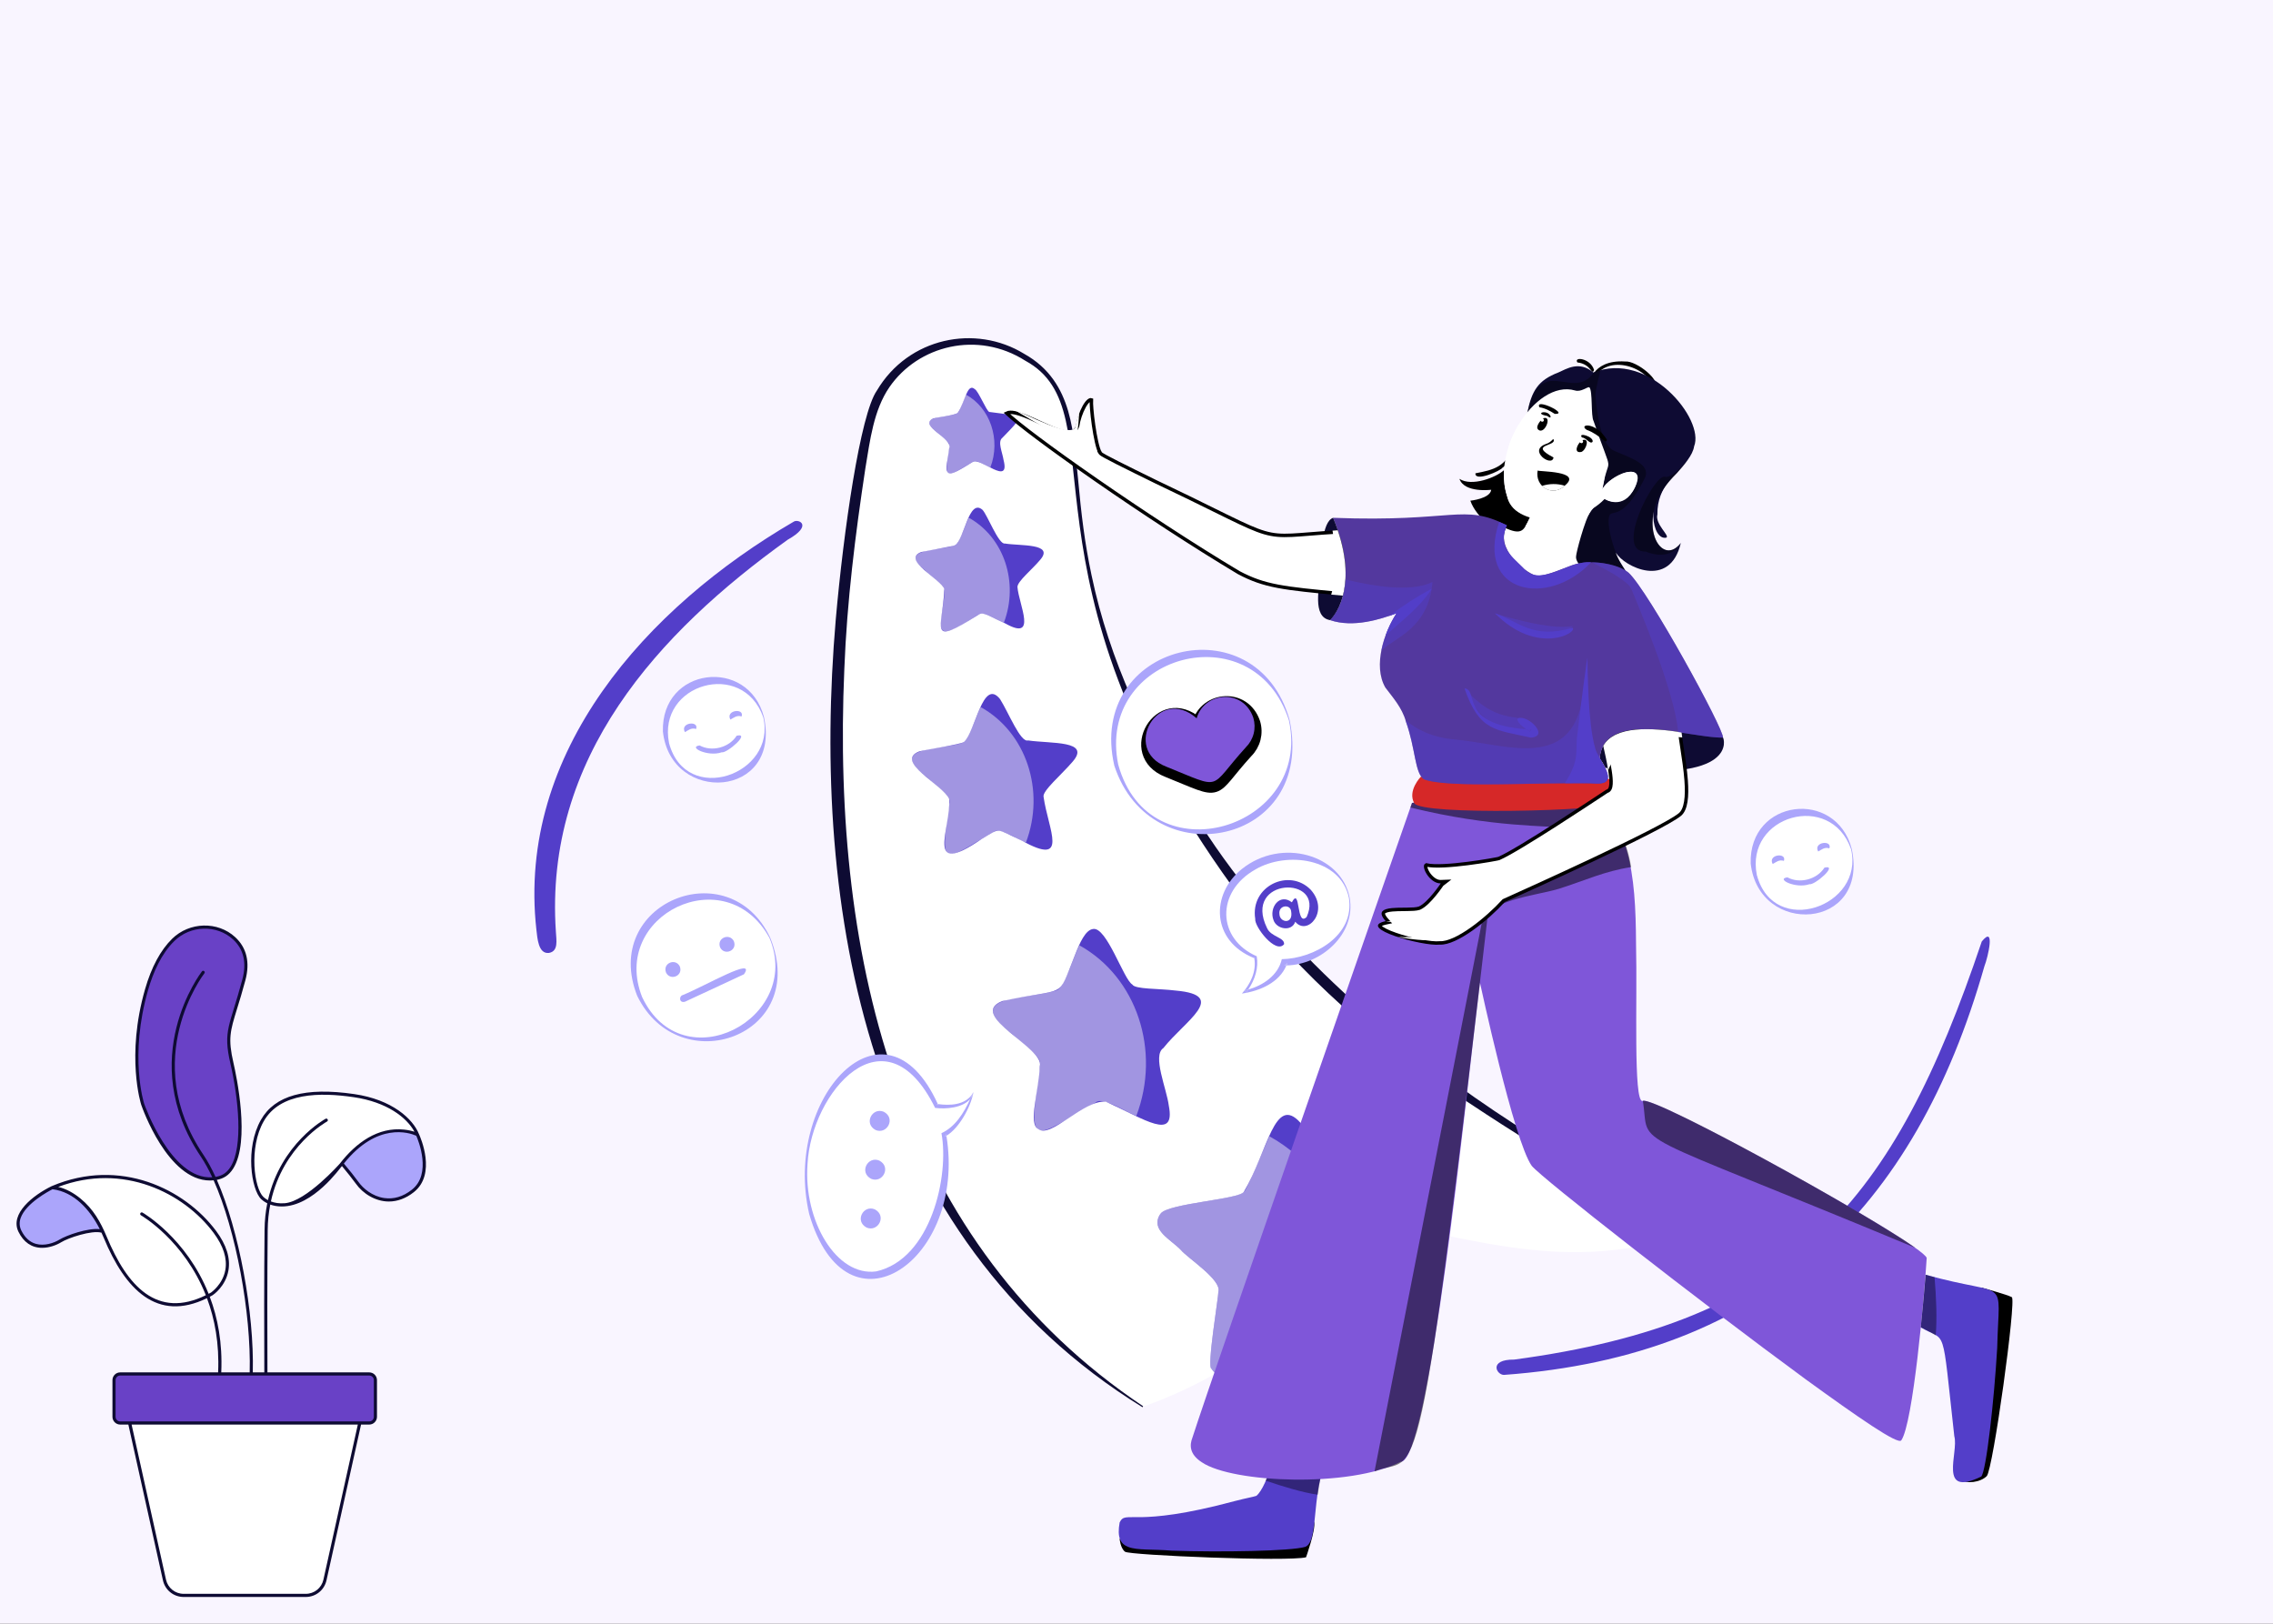 <svg width="280" height="200" viewBox="0 0 280 200" fill="none" xmlns="http://www.w3.org/2000/svg">
<rect x="0" y="0" width="280" height="200" fill="#333333" stroke="none"/>
<g clip-path="url(#clip0_300_56917)">
<g clip-path="url(#clip1_300_56917)">
<rect width="280" height="200" fill="#F9F5FF"/>
</g>
<path d="M116.946 97.631L119.192 96.243C119.261 96.2 119.283 96.109 119.24 96.039C119.2 95.97 119.106 95.947 119.036 95.99L116.791 97.378C116.721 97.421 116.699 97.512 116.742 97.582C116.783 97.65 116.875 97.675 116.946 97.631ZM114.58 96.081C114.655 96.182 114.819 96.148 114.844 96.021L115.362 93.429C115.378 93.349 115.325 93.27 115.245 93.255C115.165 93.238 115.087 93.29 115.071 93.371L114.553 95.963C114.545 96.006 114.556 96.048 114.58 96.081ZM110.489 94.284C110.422 94.332 110.407 94.425 110.455 94.492C110.505 94.561 111.971 96.605 111.996 96.64C112.044 96.705 112.136 96.719 112.201 96.672C112.268 96.624 112.283 96.531 112.235 96.465L110.696 94.318C110.647 94.258 110.555 94.236 110.489 94.284Z" fill="#031951"/>
<path d="M138.286 84.214C129.864 64.143 135.246 50.487 127.42 44.801C120.691 39.696 111.583 42.09 108.162 49.019C106.305 53.009 105.798 59.682 105.199 62.851C99.821 100.714 102.334 148.332 140.78 173.27C152.276 169.193 162.925 161.292 168.004 150.005C185.16 153.61 195.188 156.866 210.51 151.037C200.211 147.9 188.557 140.432 179.424 134.17C164.94 124.253 148.522 109.186 138.286 84.214Z" fill="white"/>
<path d="M146.926 99.975C141.205 90.888 136.663 81.324 134.465 70.868C133.602 66.757 133.215 63.493 132.783 58.834C132.203 53.824 132.355 47.04 126.176 43.588C120.153 39.886 111.89 41.575 108.024 48.099C105.971 50.999 103.908 65.457 102.956 76.271C99.89 111.956 106.71 152.367 140.738 173.331L140.816 173.208C111 153.279 102.423 118.745 104.01 82.379C104.332 74.073 105.358 65.865 106.603 57.67C107.174 54.255 107.61 50.532 109.56 47.69C113.099 42.549 120.426 40.688 126.3 44.429C137.944 50.755 124.011 70.791 151.853 109.265C158.761 118.293 167.174 126.601 179.521 134.904C189.224 141.327 199.273 147.793 210.486 151.107L210.527 150.966C205.719 149.854 166.011 131.384 146.926 99.975Z" fill="#0E0B33"/>
<path d="M137.507 94.238C141.672 108.105 161.866 103.166 158.816 88.696C154.652 74.829 134.458 79.768 137.507 94.238Z" fill="white"/>
<path d="M137.268 94.31C141.79 108.113 162.096 104.077 158.86 88.684C154.76 74.123 133.804 79.288 137.268 94.31ZM137.75 94.181V94.188L137.745 94.168L137.749 94.181C134.992 80.629 154.403 75.282 158.769 88.708C161.71 102.054 141.638 108.211 137.75 94.18V94.181Z" fill="#ABA5FB"/>
<path d="M137.754 94.187V94.18L137.75 94.166L137.754 94.187Z" fill="#ABA5FB"/>
<path d="M154.545 89.017C153.303 85.373 148.505 85.801 147.567 89.082C142.847 84.935 138.276 92.91 143.831 95.046C150.954 97.915 148.919 97.831 153.621 92.661C154.092 92.196 154.428 91.61 154.591 90.968C154.753 90.326 154.738 89.651 154.545 89.017Z" fill="black" stroke="black" stroke-width="1.409" stroke-miterlimit="10"/>
<path d="M154.39 88.408C153.147 84.764 148.349 85.192 147.41 88.473C142.691 84.326 138.12 92.301 143.675 94.436C150.798 97.305 148.763 97.221 153.465 92.052C153.936 91.586 154.271 91.001 154.434 90.359C154.597 89.717 154.582 89.042 154.39 88.408Z" fill="#7F56D9"/>
<path d="M83.007 119.804V119.797C83.004 119.792 83.002 119.788 83 119.784L83.007 119.804Z" fill="#ABA5FB"/>
<path d="M153.367 107.349C149.567 110.259 149.555 115.727 154.655 117.899C154.854 119.053 154.655 120.523 153.367 122.153C153.367 122.153 157.27 121.513 158.189 118.522C162.796 118.411 166.949 114.797 166.206 110.591C165.306 105.669 158.169 103.686 153.367 107.349Z" fill="white"/>
<path d="M158.201 118.911H158.458C158.496 118.821 158.531 118.73 158.563 118.636L158.201 118.911ZM154.491 117.927C154.497 117.958 154.502 117.992 154.508 118.019C154.535 118.031 154.562 118.043 154.591 118.053L154.491 117.927ZM153.494 122.25C153.585 122.132 153.672 122.012 153.757 121.889C153.618 121.929 153.48 121.964 153.344 121.995L153.494 122.25Z" fill="#ABA5FB"/>
<path d="M152.984 107.035C149.111 110.136 149.19 115.906 154.51 118.019C154.504 117.988 154.499 117.954 154.493 117.927L154.593 118.055C154.565 118.045 154.538 118.034 154.51 118.022C154.802 119.676 154.012 121.233 152.984 122.378C155.198 122.067 157.593 121.025 158.463 118.915H158.205L158.569 118.639C158.537 118.733 158.505 118.825 158.465 118.915C162.736 118.851 167.064 115.025 166.258 110.585C165.238 105.264 157.864 103.128 152.984 107.035ZM157.9 118.144C157.449 120.152 155.564 121.377 153.759 121.889C153.675 122.011 153.588 122.132 153.496 122.249L153.346 121.994C153.483 121.963 153.62 121.928 153.759 121.889C154.601 120.657 155.058 119.182 154.811 117.785C149.916 115.641 149.759 109.843 154.647 107.093C158.47 104.838 165.146 105.663 166.166 110.597C166.902 115.21 161.891 118.074 157.9 118.144Z" fill="#ABA5FB"/>
<path d="M154.626 113.178C154.497 114.116 157.15 117.574 158.18 116.3C158.258 115.447 156.564 115.412 156.081 114.314C153.011 108.05 163.314 107.762 160.957 112.951C159.645 114.234 160.228 109.096 159.138 111.139C157.628 109.962 156.283 111.82 156.884 113.349C157.264 114.465 159.138 114.794 159.554 113.531C161.035 115.336 163.826 112.246 161.468 109.6C158.828 106.87 153.981 109.131 154.626 113.178ZM157.608 112.607C157.445 111.494 158.915 111.323 159.043 112.205C159.368 113.912 157.649 113.665 157.608 112.607ZM123.47 53.932C126.379 50.937 126.106 51.32 121.86 50.74C121.495 50.587 120.52 48.145 120.078 47.933C119.14 47.095 118.902 49.523 117.97 50.863C117.53 51.179 115.361 51.408 114.943 51.547C113.07 52.474 117.486 53.995 116.917 55.242C116.812 56.462 116.327 57.873 116.801 58.222C117.145 58.591 118.368 57.794 119.819 56.906C120.739 56.262 124.474 59.968 123.625 56.663C123.48 55.709 122.858 54.405 123.47 53.932Z" fill="#533EC9"/>
<path opacity="0.45" d="M119.006 48.616C118.877 48.813 118.178 50.764 117.932 50.901C116.637 51.555 112.532 51.056 115.538 53.345C116.504 54.244 117.058 54.505 116.925 55.015C116.31 59.259 116.419 58.92 119.871 56.87C120.22 56.555 121.536 57.42 121.997 57.579C123.313 54.146 121.969 50.24 119.006 48.616Z" fill="white"/>
<path d="M123.789 66.947C123.016 67.109 121.625 63.393 121.019 62.788C119.339 61.35 118.785 66.422 117.676 67.142C117.257 67.31 117.495 67.207 117.243 67.271C116.465 67.419 113.474 68.001 113.472 67.997C110.982 68.964 116.002 71.385 116.326 72.554C116.118 77.476 114.189 79.725 120.564 75.695C121.208 75.297 121.987 75.997 123.836 76.791C127.844 79.046 125.511 74.482 125.334 72.302C125.327 71.604 127.169 70.124 128.152 68.936C129.884 66.904 125.702 67.259 123.789 66.947Z" fill="#533EC9"/>
<path opacity="0.45" d="M119.343 63.77C119.094 64.134 118.171 66.965 117.681 67.143C116.015 67.843 110.382 67.481 113.9 70.204C115.223 71.526 116.19 71.876 116.359 72.718C116.256 76.313 113.991 80.065 120.109 75.968C121.193 75.138 121.633 75.846 123.66 76.71C125.538 71.738 123.68 66.18 119.343 63.77Z" fill="white"/>
<path d="M126.64 91.201C125.707 91.489 124.249 87.781 123.192 86.11C121.049 83.415 120.142 90.177 118.755 91.391C118.344 91.686 113.912 92.366 113.246 92.547C110.09 93.78 116.17 96.676 116.921 98.396C117.199 101.959 113.73 108.293 120.984 103.305C123.333 101.926 122.523 102.005 125.85 103.532C131.797 106.838 129.118 102.179 128.555 98.162C128.342 97.457 130.763 95.42 132.122 93.83C134.435 91.183 129.493 91.617 126.64 91.201Z" fill="#533EC9"/>
<path opacity="0.45" d="M120.809 87.093C120.468 87.59 119.302 91.259 118.619 91.47C116.211 92.399 109.018 91.83 114.13 95.701C116.047 97.509 117.199 98.007 116.931 99.029C115.726 107.182 116.164 106.111 122.425 102.458C123.069 101.869 125.611 103.533 126.377 103.785C128.803 97.379 126.406 90.201 120.809 87.093Z" fill="white"/>
<path d="M144.85 122.012C142.703 121.743 139.799 121.866 139.485 121.261C138.427 120.675 136.329 114.128 134.654 114.426C133.714 114.537 133.017 116.096 132.359 117.79C130.169 123.235 131.592 121.533 123.451 123.307C119.061 125.065 128.742 129.081 128.088 131.332C128 134.185 126.613 138.463 127.891 139.061C129.433 140.297 133.465 135.443 136.22 135.697C141.071 137.893 144.831 140.562 143.979 136.186C143.722 134.12 141.918 130.014 143.307 129.097C145.948 125.744 151.386 122.599 144.85 122.012Z" fill="#533EC9"/>
<path opacity="0.45" d="M132.973 116.441C132.515 117.103 131.083 121.762 130.139 121.984C126.979 123.118 118.089 122.409 124.697 127.39C127.067 129.621 128.413 130.175 128.091 131.461C126.62 141.595 126.996 140.479 135.007 135.779C135.77 135.026 139.022 137.132 139.98 137.449C143.033 129.383 140.024 120.365 132.973 116.441Z" fill="white"/>
<path d="M164.701 146.199C164.278 145.973 160.596 138.873 160.224 138.327C156.998 134.668 156.185 141.837 153.231 146.785C152.735 147.737 143.878 148.202 142.968 149.491C142.937 149.531 142.908 149.572 142.88 149.614C141.708 151.525 144.241 152.673 145.461 153.959C146.292 154.971 150.524 157.65 150.086 159.109C150.133 159.536 148.617 168.538 149.249 168.596C149.376 168.816 149.547 169.008 149.751 169.16C157.678 164.705 164.453 157.98 168.006 150.006C168.121 149.993 171.176 150.662 174.383 151.367L175.226 150.465C178.197 145.634 167.058 147.919 164.701 146.199Z" fill="#533EC9"/>
<path opacity="0.45" d="M156.367 139.955C156.213 140.188 153.483 146.871 153.231 146.781C152.618 147.748 143.946 148.19 142.968 149.488C142.936 149.528 142.908 149.568 142.88 149.61C141.711 151.52 144.23 152.66 145.461 153.955C146.287 154.961 150.527 157.651 150.086 159.106C150.133 159.549 148.616 168.515 149.249 168.592C149.376 168.812 149.547 169.005 149.751 169.157C156.626 165.235 162.427 159.988 166.319 153.291C164.923 147.622 161.377 142.74 156.367 139.955Z" fill="white"/>
<path d="M244.124 115.966C233.271 148.188 220.957 162.85 186.517 167.463C183.37 167.439 184.318 169.328 185.25 169.351C217.622 166.999 235.933 148.95 244.446 119.026C244.895 117.888 245.828 113.867 244.124 115.966Z" fill="#533EC9"/>
<path d="M97.805 64.237C79.66 74.799 63.619 92.605 66.078 114.533C66.201 115.525 66.298 117.529 67.624 117.374C68.822 117.162 68.53 115.789 68.478 114.785C67.001 93.329 81.061 77.928 97.038 66.475C100.157 64.72 98.407 63.91 97.805 64.237Z" fill="#533EC9"/>
<path d="M247.828 159.776C247.248 159.454 244.132 158.61 244.132 158.61C244.132 158.61 240.549 181.688 241.411 182.249C242.272 182.81 243.963 182.59 244.736 181.817C245.509 181.043 248.407 160.099 247.828 159.776ZM137.922 189.54C137.922 189.54 138.012 190.697 138.59 191.131C139.169 191.565 158.701 192.371 160.885 191.813C160.885 191.813 162.104 188.403 161.88 187.473C161.656 186.543 137.922 189.54 137.922 189.54Z" fill="black"/>
<path d="M154.767 184.248C154.296 184.401 153.595 184.506 152.158 184.876C139.483 188.291 138.719 185.901 137.924 187.522C137.591 189.364 138.021 190.173 138.991 190.543C140.144 190.984 142.058 190.801 144.352 191C150.35 191.202 159.052 191.064 160.793 190.529C160.961 190.457 161.106 190.34 161.213 190.191C162.666 188.269 161.134 180.052 165.743 177.147H157.672C157.46 177.401 156.221 183.039 154.767 184.248Z" fill="#533EC9"/>
<path opacity="0.4" d="M157.673 177.147C157.552 177.389 156.768 180.339 155.914 182.377C157.933 183.067 160.513 183.859 162.335 184.105C162.509 182.794 162.721 181.513 163.043 180.518C162.39 179.456 161.562 178.277 160.725 177.147H157.673Z" fill="black"/>
<path d="M237.21 157.011C237.081 158.614 236.874 160.958 236.609 163.493C239.846 165.432 239.159 162.686 240.741 176.904C241.321 178.902 238.636 184.509 244.057 181.875C244.677 181.238 245.654 172.428 246.026 166.033C246.237 156.922 247.687 159.939 237.21 157.011Z" fill="#533EC9"/>
<path d="M202.324 135.619C201.189 135.642 201.706 123.303 201.536 116.3C201.487 107.478 200.84 100.981 194.483 95.84L173.937 98.899C171.476 105.961 149.501 168.945 146.886 177.084C146.548 177.957 146.477 179.095 148.04 180.107C151.822 182.685 166.327 183.248 172.535 180.056C176.042 180.161 180.541 135.318 182.312 121.046C182.319 121.057 186.486 140.516 188.689 143.602C189.855 145.064 209.158 160.154 222.432 169.892C228.845 174.542 233.832 178.017 234.214 177.405C235.659 175.313 237.039 159.803 237.341 154.94C236.722 153.074 203.029 134.487 202.324 135.619Z" fill="#7F56D9"/>
<path opacity="0.5" d="M194.485 95.839L173.939 98.898L173.742 99.463C194.135 104.482 200.805 98.151 186.17 108.743C184.54 110.071 183.915 111.166 182.616 113.093C184.241 110.686 189.581 110.245 192.089 109.455C195.116 108.5 197.67 107.295 200.924 106.803C199.956 100.331 194.574 95.656 194.485 95.839Z" fill="black"/>
<path opacity="0.5" d="M184.092 105.697L169.32 181.24C174.906 178.809 174.463 188.746 184.092 105.697Z" fill="black"/>
<path d="M175.01 95.687C175.01 95.687 173.359 97.4 174.215 98.93C175.071 100.459 197.511 99.908 199.039 98.93C200.567 97.951 200.629 91.832 175.01 95.687Z" fill="#D62828"/>
<path d="M194.313 44.641C196.064 44.834 196.083 46.385 196.361 45.558C195.921 44.105 193.804 43.892 194.313 44.641Z" fill="black"/>
<path d="M200.182 44.527C195.908 44.251 195.605 47.684 196.238 47.006C197.458 43.495 202.937 44.864 203.886 48.051C204.873 46.962 201.549 44.38 200.182 44.527ZM186.464 54.71C185.656 57.528 183.935 57.879 181.752 58.298C181.649 59.406 184.908 57.972 185.09 57.597C186.06 57.021 187.208 54.235 186.464 54.71Z" fill="black"/>
<path d="M205.944 58.442C202.489 61.495 203.547 66.64 205.268 66.22C205.73 66.001 203.851 64.559 204.167 63.371C204.105 59.708 206.897 58.388 205.944 58.442ZM212.249 90.85C210.54 89.853 197.658 86.685 197.055 93.392C197.325 93.765 197.562 94.162 197.763 94.577C214.272 96.547 212.353 90.912 212.249 90.85Z" fill="#0E0B33"/>
<path d="M185.283 57.897C184.317 58.807 181.284 59.977 179.781 58.98C180.393 60.753 183.694 60.325 183.694 60.325C183.572 61.426 181.126 61.671 181.126 61.671C181.878 63.828 184.354 65.334 185.807 67.105C187.289 67.215 187.311 67.001 188.587 63.518C188.173 63.437 187.764 63.329 187.363 63.196C185.529 62.48 185.179 59.66 185.283 57.897Z" fill="black"/>
<path d="M196.287 45.886C194.525 44.38 192.954 45.456 191.971 45.877C189.46 46.841 188.672 48.133 188.125 50.928C192.947 46.446 192.792 49.099 195.79 48.028C195.748 55.132 198.805 54.52 197.373 60.31C197.659 59.461 199.719 58.092 200.779 58.119C202.939 57.888 200.813 63.172 197.664 61.456C195.47 62.29 193.2 68.128 194.179 69.488C196.175 69.917 198.198 70.206 200.234 70.353C200.529 70.627 199.096 68.677 199.059 68.072C200.019 69.771 205.714 72.67 207.053 66.873C204.45 70.276 200.954 63.522 206.577 58.26C207.434 57.28 208.53 56.069 208.689 54.981C210.031 51.625 203.053 43.134 196.287 45.886Z" fill="#0E0B33"/>
<path opacity="0.4" d="M198.849 55.536C196.917 54.698 196.595 49.284 196.53 48.769C196.466 48.253 197.141 45.647 197.141 45.647C196.855 45.623 196.501 45.824 196.337 45.867C193.804 49.605 189.814 43.321 188.125 50.928C192.947 46.446 192.792 49.099 195.79 48.028C195.748 55.132 198.805 54.52 197.373 60.31C197.659 59.461 199.719 58.092 200.779 58.119C203.12 57.76 200.741 63.387 197.664 61.456C195.47 62.29 193.2 68.128 194.179 69.488C196.174 69.917 198.195 70.206 200.23 70.353C200.249 70.34 200.267 70.329 200.283 70.317C199.278 69.427 197.742 64.808 198.252 63.529C198.515 62.683 199.927 64.302 202.649 58.824C203.357 57.147 200.781 56.373 198.849 55.536Z" fill="black"/>
<path d="M196.015 62.71C193.853 63.806 191.06 63.983 188.586 63.517C187.762 64.971 187.799 66.102 185.501 65.064C184.35 67.255 187.19 69.987 188.965 70.835C190.612 71.194 192.921 69.653 194.452 69.418C194.249 69.133 194.104 68.816 194.149 68.523C194.168 68.035 195.151 64.263 196.015 62.71Z" fill="white"/>
<path d="M188.586 63.516C188.392 63.959 188.077 64.53 187.898 64.843C190.084 64.9 193.45 64.719 195.642 63.517C195.759 63.241 195.884 62.971 196.014 62.709C193.852 63.805 191.058 63.984 188.586 63.516Z" fill="white"/>
<path d="M197.371 60.312C198.197 55.478 198.89 59.406 196.309 51.869C195.949 51.233 196.222 48.169 195.786 47.705C195.507 47.62 194.775 48.331 194.009 48.092C191.537 47.375 188.809 49.395 187.065 52.322C186.545 53.194 186.125 54.122 185.814 55.089C185.175 57.081 185.026 59.208 185.642 61.068C186.307 64.918 194.242 65.104 197.663 61.455C197.663 61.455 199.986 62.984 201.392 60.047C203.066 56.556 198.185 58.496 197.371 60.312Z" fill="white"/>
<path d="M191.197 56.529C191.414 56.449 191.743 55.678 191.068 54.537C188.706 55.098 189.981 56.431 191.197 56.529Z" fill="white"/>
<path d="M190.028 51.563C189.729 51.831 188.933 52.748 189.674 53.029C190.467 53.241 191.201 51.013 190.028 51.563ZM194.858 54.255C194.29 54.642 193.781 55.887 194.813 55.662C195.446 55.391 195.889 53.784 194.858 54.255Z" fill="black"/>
<path d="M190.573 51.226C190.692 51.242 190.938 51.59 191.024 51.321C190.683 50.336 188.846 50.93 190.573 51.226ZM194.879 53.89C195.37 53.876 195.886 54.806 196.186 54.411C196.356 53.777 194.304 53.187 194.879 53.89ZM195.451 52.941C197.198 53.577 197.902 54.904 197.936 54.14C196.495 51.847 194.407 52.267 195.451 52.941ZM189.641 50.169C190.265 50.246 190.911 50.58 191.527 50.981C193.39 51.042 188.967 48.934 189.641 50.169ZM191.336 54.069C191.095 54.322 190.842 54.572 190.42 54.694C188.16 55.508 191.223 57.612 191.369 56.344C188.119 54.65 191.973 55.009 191.336 54.069ZM189.413 57.954C189.054 59.986 191.315 61.261 192.784 59.793C194.995 57.973 189.494 58.111 189.413 57.954Z" fill="black"/>
<path d="M189.953 59.85C190.662 60.579 191.885 60.679 192.754 59.826C191.84 59.547 190.862 59.555 189.953 59.85Z" fill="white"/>
<path d="M189.964 51.507C189.384 51.728 190.115 52.232 190.19 51.733C190.145 51.562 190.038 51.513 189.964 51.507ZM190.463 55.143C190.346 55.207 190.345 55.249 190.343 55.293C190.574 55.636 190.708 55.107 190.463 55.143ZM194.795 54.15C194.215 54.371 194.945 54.874 195.02 54.375C194.976 54.204 194.868 54.155 194.795 54.15Z" fill="white"/>
<path d="M187.063 52.324C186.543 53.196 186.124 54.124 185.812 55.091C186.823 55.82 188.276 55.026 188.25 53.828C188.25 53.481 188.133 53.143 187.918 52.87C187.702 52.597 187.401 52.405 187.063 52.324ZM193.92 58.275C193.964 60.209 196.882 60.42 197.011 58.275C196.967 56.339 194.052 56.13 193.92 58.275Z" fill="white"/>
<path d="M200.623 70.548C199.295 69.423 195.82 68.838 193.672 69.608C192.289 70.115 189.967 71.177 189.057 70.842C188.015 70.513 184.052 67.655 185.619 64.699C180.144 61.962 179.286 64.353 164.218 63.781C165.873 67.786 166.78 73.068 163.852 76.384C166.701 77.351 170.089 76.277 172.045 75.528C170.51 77.88 169.105 81.983 170.647 84.679C171.522 85.858 172.7 87.124 173.19 88.884C174.38 92.217 174.271 95.087 175.339 95.942C177.892 97.166 190.143 96.274 196.881 96.51C198.143 96.475 198.705 95.93 197.053 93.391C197.697 87.258 208.102 90.915 212.246 90.849C212.377 89.827 203.058 72.796 200.623 70.548Z" fill="#53389E"/>
<path opacity="0.5" d="M179.172 91.078C176.376 90.833 174.433 89.802 173.117 88.689C174.432 92.234 174.233 95.301 175.467 96.036C179.123 97.077 189.275 96.385 195.266 96.463L195.167 83.608C194.743 95.598 185.806 91.658 179.172 91.078Z" fill="#533EC9"/>
<path d="M172.044 75.528C171.48 76.388 171.022 77.312 170.68 78.281C172.68 76.459 174.931 74.781 176.389 72.515C174.569 73.444 172.718 74.672 171.132 75.866C171.699 75.674 172.044 75.528 172.044 75.528ZM195.546 81.147C195.605 80.031 194.558 88.27 194.322 90.323C193.985 92.636 194.708 93.407 192.766 96.472C194.511 96.446 195.886 96.445 196.56 96.513C199.884 96.671 196.737 93.454 196.496 92.116C195.599 89.111 195.586 82.413 195.546 81.147ZM184.16 75.537C189.312 80.8 194.433 77.925 193.709 77.316C188.823 78.79 187.081 76.542 184.16 75.537Z" fill="#533EC9"/>
<path opacity="0.5" d="M180.398 84.762C182.425 90.413 189.295 91.309 188.521 89.402C187.876 87.406 184.821 89.882 180.398 84.762Z" fill="#533EC9"/>
<path d="M188.469 90.042L188.652 89.859C188.424 89.848 188.205 89.834 187.992 89.819C188.311 90.048 188.555 90.175 188.469 90.042Z" fill="#533EC9"/>
<path d="M187.074 88.452C186.571 88.622 187.407 89.397 187.993 89.819C188.206 89.835 188.425 89.848 188.652 89.86L188.469 90.042C188.556 90.175 188.312 90.049 187.993 89.819C179.642 89.198 182.223 84.973 180.406 84.785C182.231 90.088 184.171 89.861 188.582 90.858C190.9 90.676 188.28 88.088 187.074 88.452ZM187.582 69.878C186.026 68.331 184.517 67.335 185.623 64.699C185.352 64.57 185.028 64.433 184.672 64.295C181.716 73.15 190.722 74.876 195.996 69.262C193.213 68.956 189.664 72.538 187.582 69.878Z" fill="#533EC9"/>
<path d="M162.617 70.435C162.589 72.239 161.571 76.013 163.855 76.384C163.855 76.384 164.885 75.446 165.432 73.365C166.012 71.262 165.931 67.858 164.221 63.781C162.809 64.254 162.769 68.34 162.617 70.435Z" fill="#0E0B33"/>
<path d="M142.429 59.365L142.429 59.365L142.432 59.366C145.451 60.8 147.751 61.934 149.564 62.829C150.207 63.146 150.788 63.433 151.319 63.692C153.341 64.68 154.634 65.273 155.752 65.6C156.879 65.93 157.823 65.989 159.144 65.926C159.77 65.897 160.483 65.839 161.341 65.77L161.475 65.76C162.356 65.689 163.391 65.607 164.643 65.53C165.756 68.922 165.684 71.418 165.269 73.137C158.051 72.459 155.771 72.219 152.588 70.527C147.029 67.205 140.498 62.913 135.025 59.119C132.287 57.222 129.815 55.45 127.862 53.987C126.064 52.64 124.715 51.562 124.002 50.89C124.124 50.828 124.277 50.794 124.469 50.791C124.765 50.786 125.128 50.857 125.544 50.985C126.298 51.217 127.176 51.619 128.062 52.026C128.154 52.069 128.246 52.111 128.338 52.153C129.305 52.596 130.274 53.025 131.047 53.184C131.433 53.263 131.8 53.282 132.103 53.178C132.423 53.067 132.649 52.828 132.749 52.457L132.753 52.445L132.755 52.432C132.858 51.716 133.176 50.76 133.564 50.069C133.76 49.721 133.961 49.463 134.144 49.331C134.233 49.266 134.306 49.24 134.362 49.237C134.387 49.235 134.414 49.238 134.443 49.248C134.428 49.508 134.445 49.915 134.483 50.386C134.529 50.967 134.609 51.672 134.711 52.382C134.813 53.091 134.938 53.807 135.075 54.409C135.209 55.001 135.36 55.513 135.526 55.79L135.525 55.79L135.531 55.8C135.563 55.846 135.61 55.883 135.64 55.907C135.678 55.935 135.725 55.966 135.779 56C135.887 56.068 136.035 56.153 136.215 56.252C136.577 56.451 137.082 56.713 137.696 57.023C138.923 57.644 140.591 58.463 142.429 59.365Z" fill="white" stroke="black" stroke-width="0.423"/>
<path d="M164.147 65.361C164.331 66.457 164.887 70.383 163.984 73.239C164.484 73.285 164.969 73.326 165.427 73.368C165.897 71.576 166.007 68.934 164.789 65.312L164.147 65.361Z" fill="white"/>
<path d="M184.639 105.739L184.647 105.736L184.654 105.733C185.879 105.203 188.817 103.389 191.633 101.588C193.988 100.081 196.275 98.572 197.44 97.804C197.651 97.664 197.825 97.549 197.956 97.463C198.134 97.423 198.254 97.295 198.326 97.145C198.403 96.987 198.439 96.785 198.453 96.57C198.482 96.136 198.426 95.567 198.335 94.977C198.207 94.139 198.003 93.22 197.85 92.533C197.796 92.291 197.749 92.079 197.714 91.909C198.391 90.781 199.77 90.251 201.491 90.085C203.186 89.921 205.152 90.116 206.943 90.384C207.015 90.919 207.103 91.494 207.194 92.09C207.395 93.402 207.611 94.814 207.707 96.12C207.779 97.097 207.783 97.997 207.665 98.735C207.547 99.479 207.312 100.02 206.942 100.324C206.38 100.785 204.912 101.607 202.957 102.607C201.012 103.602 198.609 104.763 196.199 105.899C191.55 108.092 186.878 110.195 185.421 110.851C185.367 110.875 185.318 110.897 185.273 110.918L185.233 110.936L185.204 110.968C184.213 112.054 182.762 113.381 181.293 114.422C180.558 114.942 179.824 115.387 179.145 115.694C178.461 116.004 177.853 116.166 177.363 116.141L177.346 116.14L177.329 116.142C176.844 116.198 175.963 116.104 174.95 115.907C173.946 115.712 172.838 115.421 171.913 115.099C171.45 114.938 171.037 114.771 170.707 114.605C170.37 114.436 170.141 114.279 170.026 114.147C169.969 114.083 169.956 114.042 169.954 114.023C169.953 114.015 169.951 113.999 169.98 113.967C170.015 113.928 170.085 113.877 170.214 113.821C170.342 113.767 170.514 113.714 170.74 113.665L171.093 113.588L170.853 113.318C170.602 113.036 170.475 112.824 170.427 112.669C170.382 112.524 170.407 112.444 170.451 112.387C170.506 112.316 170.618 112.244 170.81 112.184C170.998 112.125 171.236 112.086 171.51 112.06C171.952 112.019 172.461 112.015 172.961 112.011C173.083 112.01 173.204 112.009 173.323 112.007C173.626 112.004 173.919 111.996 174.177 111.976C174.431 111.956 174.668 111.922 174.851 111.859L174.86 111.856L174.868 111.852C175.184 111.712 175.514 111.453 175.825 111.158C176.138 110.86 176.445 110.513 176.713 110.185C176.983 109.857 177.216 109.544 177.383 109.313C177.467 109.197 177.534 109.102 177.581 109.035L177.635 108.958L177.635 108.957L178.136 108.572L177.474 108.597C177.186 108.608 176.891 108.494 176.615 108.294C176.339 108.095 176.096 107.818 175.917 107.533C175.737 107.245 175.634 106.967 175.618 106.767C175.61 106.668 175.626 106.607 175.643 106.575C175.652 106.559 175.664 106.545 175.686 106.534C176.212 106.658 176.999 106.675 177.871 106.634C178.784 106.592 179.815 106.487 180.789 106.363C181.764 106.24 182.686 106.097 183.381 105.979C183.728 105.921 184.019 105.868 184.232 105.827C184.339 105.807 184.426 105.789 184.492 105.775C184.552 105.762 184.608 105.75 184.639 105.739Z" fill="white" stroke="black" stroke-width="0.423"/>
<path d="M170.703 113.461C174.038 114.106 176.449 114.647 179.205 111.077C175.683 113.969 176.034 113.64 170.703 113.461ZM172.225 115.419C175.839 115.98 178.025 116.413 180.67 112.906C177.262 115.869 177.388 115.423 172.225 115.419ZM197.496 91.872C197.695 92.728 197.946 93.874 198.103 94.879C198.574 93.611 200.498 90.115 207.227 90.835C207.196 90.618 207.167 90.405 207.14 90.198C203.465 89.639 198.925 89.336 197.496 91.872Z" fill="white"/>
<path opacity="0.5" d="M202.375 135.606C203.369 141.648 199.215 138.404 235.945 153.697C229.596 149.228 203.822 135.016 202.375 135.606Z" fill="black"/>
<path opacity="0.4" d="M237.21 157.011C237.081 158.614 236.874 160.958 236.609 163.493C237.246 163.781 237.862 164.112 238.453 164.483C238.627 162.411 238.518 159.791 238.308 157.323C237.844 157.203 237.51 157.105 237.21 157.011Z" fill="black"/>
<path d="M125.016 50.522C125.016 50.522 129.53 53.267 130.915 53.771C132.3 54.275 132.667 55.268 132.955 50.742C132.771 51.267 132.625 51.806 132.52 52.353C132.502 54.429 125.881 50.682 125.016 50.522Z" fill="white"/>
<path opacity="0.5" d="M184.131 75.546C190.894 80.444 193.792 77.093 193.792 77.093C190.894 77.738 184.131 75.546 184.131 75.546ZM165.726 71.365C165.623 73.346 165.044 75.124 163.852 76.384C166.701 77.351 170.089 76.277 172.045 75.528C171.254 76.748 170.486 78.436 170.151 80.161C171.722 78.535 175.968 77.528 176.466 71.68C173.816 73.006 168.987 72.177 165.726 71.365ZM200.623 70.549C199.767 69.82 197.928 69.271 196.083 69.26C197.935 70.175 200.57 71.609 200.941 72.516C201.46 73.783 206.304 85.047 206.724 90.181C208.964 90.504 211.039 90.913 212.246 90.848C212.377 89.826 203.062 72.804 200.623 70.549Z" fill="#533EC9"/>
<path opacity="0.4" d="M207.94 56.597C207.092 57.632 205.853 58.922 205.067 58.723C203.779 58.401 198.755 68.068 202.748 67.939C202.748 67.939 205.567 69.259 206.922 67.037C204.681 69.707 201.848 64.889 204.918 60.165C205.682 59.159 207.076 57.83 207.94 56.597Z" fill="black"/>
<path d="M82.179 91.601C84.566 99.263 95.869 96.488 94.064 88.33C91.677 80.667 80.373 83.442 82.179 91.601Z" fill="white"/>
<path d="M81.66 90.11C82.657 99.142 96.259 98.332 94.106 88.317C92.163 80.866 81.419 82.162 81.66 90.11ZM82.421 91.543L82.415 91.522L82.42 91.54C80.927 84.218 91.489 81.162 94.018 88.338C95.711 95.407 84.509 99.337 82.421 91.543Z" fill="#ABA5FB"/>
<path d="M89.973 88.633C90.348 88.44 90.764 88.046 91.351 88.251C91.747 87.179 89.322 87.445 89.973 88.633ZM84.37 90.176C84.744 89.982 85.16 89.589 85.748 89.793C86.143 88.721 83.718 88.987 84.37 90.176ZM90.747 90.62C89.799 92.112 87.655 92.628 86.184 91.818C84.689 92.011 87.214 93.254 88.895 92.665C89.535 92.819 92.528 90.209 90.747 90.62Z" fill="#ABA5FB"/>
<path d="M216.179 107.846C218.566 115.508 229.869 112.734 228.064 104.575C225.677 96.913 214.373 99.688 216.179 107.846Z" fill="white"/>
<path d="M215.66 106.355C216.657 115.388 230.259 114.577 228.106 104.563C226.163 97.112 215.419 98.408 215.66 106.355ZM216.421 107.789L216.415 107.768L216.42 107.786C214.927 100.463 225.489 97.407 228.018 104.583C229.711 111.652 218.509 115.582 216.421 107.789Z" fill="#ABA5FB"/>
<path d="M223.973 104.879C224.348 104.686 224.764 104.291 225.351 104.497C225.747 103.425 223.322 103.69 223.973 104.879ZM218.37 106.421C218.744 106.228 219.16 105.834 219.748 106.039C220.143 104.966 217.717 105.233 218.37 106.421ZM224.747 106.865C223.8 108.357 221.655 108.873 220.184 108.063C218.689 108.257 221.214 109.499 222.895 108.911C223.535 109.064 226.528 106.455 224.747 106.865Z" fill="#ABA5FB"/>
<path d="M71.89 146.175V146.169L71.883 146.155L71.89 146.175Z" fill="#ABA5FB"/>
<path d="M78.885 122.933C84.12 133.205 99.31 126.487 94.835 115.511C89.599 105.24 74.409 111.958 78.885 122.933Z" fill="white"/>
<path d="M78.497 122.667C83.685 133.277 99.784 127.587 94.873 115.492C89.789 104.771 73.982 111.264 78.497 122.667ZM79.111 122.833V122.839L79.102 122.82L79.109 122.833C75.084 112.711 89.433 105.722 94.787 115.53C98.957 125.425 84.085 133.31 79.111 122.833Z" fill="#ABA5FB"/>
<path d="M84.09 122.572C83.633 122.67 83.633 123.615 84.396 123.378C84.894 123.147 91.642 120.006 91.647 120.004C93.205 117.734 86.963 121.396 84.09 122.572ZM88.714 116.706C89.244 117.747 90.866 117.097 90.398 115.923C89.869 114.881 88.246 115.532 88.714 116.706ZM82.052 119.807C82.582 120.847 84.204 120.197 83.736 119.023C83.207 117.981 81.584 118.632 82.052 119.807Z" fill="#ABA5FB"/>
<path d="M115.352 136.222C108.126 120.767 94.603 138.895 100.913 152.185C107.446 164.188 118.368 151.94 116.279 139.743C118.691 138.542 119.904 134.57 119.904 134.57C119.176 136.286 117.048 136.422 115.352 136.222Z" fill="white"/>
<path d="M119.853 134.568L119.773 134.762C119.806 134.713 119.838 134.662 119.869 134.61C119.843 134.591 119.858 134.567 119.853 134.568Z" fill="#ABA5FB"/>
<path d="M119.885 134.613C119.88 134.612 119.875 134.61 119.87 134.607C119.839 134.659 119.806 134.71 119.774 134.759C119.691 134.956 119.605 135.154 119.516 135.351C119.693 135.136 119.819 134.884 119.885 134.613ZM116.398 139.995C116.462 139.964 116.521 139.93 116.582 139.893C116.571 139.828 116.561 139.764 116.55 139.695L116.398 139.995ZM115.575 136.115C115.556 136.073 115.537 136.032 115.519 135.991L115.375 135.971L115.575 136.115Z" fill="#ABA5FB"/>
<path d="M119.89 134.613C119.822 134.883 119.696 135.136 119.52 135.351C118.724 137.11 117.666 138.798 115.972 139.577C116.952 144.809 114.702 155.077 107.939 156.6C103.048 157.271 98.956 150.373 99.477 143.349C99.944 134.55 109.005 123.904 115.192 136.462C116.491 136.641 118.614 136.467 119.519 135.351C119.608 135.154 119.694 134.956 119.776 134.759C118.835 136.146 116.976 136.189 115.525 135.99C115.544 136.032 115.563 136.073 115.582 136.115L115.382 135.97L115.525 135.99C108.988 121.619 96.384 135.223 99.681 149.531C104.309 165.43 119.082 155.209 116.585 139.893C116.521 139.929 116.462 139.963 116.401 139.994L116.553 139.695C116.564 139.759 116.574 139.827 116.585 139.893C118.156 138.961 119.587 136.342 119.917 134.527C119.902 134.555 119.886 134.58 119.87 134.607C119.876 134.61 119.883 134.612 119.89 134.613Z" fill="#ABA5FB"/>
<path d="M107.762 148.958C106.345 148.369 105.246 150.413 106.758 151.206C108.173 151.796 109.274 149.751 107.762 148.958ZM108.315 142.949C106.898 142.359 105.799 144.404 107.311 145.197C108.726 145.786 109.827 143.741 108.315 142.949ZM108.868 136.939C107.451 136.35 106.352 138.394 107.864 139.187C109.279 139.776 110.38 137.732 108.868 136.939Z" fill="#ABA5FB"/>
<path d="M6.43 146.28C6.43 146.28 10.443 146.33 12.949 152.383C15.455 158.436 19.371 163.116 26.08 159.372C26.08 159.372 30.149 156.682 26.456 151.731C23.056 147.172 15.211 142.548 6.43 146.28Z" fill="white"/>
<path d="M6.435 146.281C6.435 146.281 1.075 148.871 2.453 151.655C3.831 154.439 6.522 153.409 7.441 152.839C8.36 152.269 11.396 151.254 12.635 151.662C12.635 151.662 10.788 146.803 6.435 146.281Z" fill="#ABA5FB"/>
<path d="M21.331 115.77C23.383 113.754 26.721 113.622 28.834 115.574C29.933 116.589 30.703 118.194 30.03 120.701C28.462 126.551 27.628 126.919 28.562 130.964C29.497 135.009 30.845 144.213 26.837 145.104C21.123 146.373 17.569 136.011 17.569 136.011C17.569 136.011 15.651 130.195 18.053 121.871C18.935 118.816 20.148 116.932 21.331 115.77Z" fill="#6941C6"/>
<path d="M40.188 141.09C40.188 141.09 42.771 143.994 43.985 145.68C45.199 147.406 48.056 148.897 50.836 146.7C53.655 144.503 51.423 139.757 51.423 139.757L45.903 136.933L40.188 141.09Z" fill="#ABA5FB"/>
<path d="M51.424 139.753C51.424 139.753 46.689 137.299 41.953 143.516C37.218 149.733 33.472 148.668 32.307 147.568C31.141 146.467 30.379 141.414 32.307 138.023C34.234 134.632 38.762 134.251 43.581 134.947C48.4 135.643 50.76 138.086 51.424 139.753ZM44.489 174.482L40.027 194.603C39.78 195.717 38.793 196.51 37.654 196.51H22.624C21.485 196.51 20.498 195.717 20.251 194.603L15.789 174.482H44.489Z" fill="white"/>
<path d="M14.039 169.994V174.511C14.039 174.933 14.38 175.274 14.8 175.274H45.476C45.897 175.274 46.237 174.933 46.237 174.511V169.994C46.237 169.573 45.897 169.231 45.476 169.231H14.8C14.38 169.231 14.039 169.573 14.039 169.994Z" fill="#6941C6"/>
<path d="M51.613 139.69C51.613 139.686 51.609 139.686 51.609 139.682C51.609 139.679 51.605 139.679 51.605 139.675C50.864 137.829 48.331 135.438 43.615 134.757C37.602 133.886 33.852 134.923 32.145 137.93C30.172 141.401 30.948 146.547 32.18 147.708C32.292 147.816 32.539 148.021 32.925 148.215C32.721 149.228 32.601 150.323 32.59 151.504C32.528 157.242 32.539 164.311 32.559 169.04H31.141C31.323 161.703 29.45 151.55 26.712 145.328C27.508 145.167 28.171 144.814 28.728 143.931C30.84 140.572 29.125 132.505 28.759 130.918C28.067 127.931 28.357 126.998 29.206 124.24C29.488 123.334 29.836 122.208 30.226 120.749C30.817 118.536 30.396 116.748 28.975 115.433C26.824 113.448 23.336 113.537 21.205 115.63C19.776 117.035 18.656 119.116 17.876 121.817C15.485 130.102 17.374 136.014 17.393 136.072C17.532 136.479 20.66 145.405 25.862 145.405C26.013 145.405 26.163 145.398 26.318 145.382C29.064 151.542 30.948 161.715 30.759 169.04H27.256C27.418 165.395 26.816 162.303 25.839 159.726C25.959 159.664 26.075 159.598 26.194 159.533C26.26 159.49 27.797 158.457 28.141 156.476C28.403 154.959 27.893 153.322 26.619 151.616C22.773 146.458 14.806 142.53 6.394 146.09C6.379 146.094 6.367 146.102 6.356 146.106C4.096 147.208 1.166 149.497 2.285 151.74C2.895 152.972 3.862 153.698 5.186 153.698C6.085 153.698 6.97 153.361 7.549 153.005C8.387 152.482 11.28 151.504 12.5 151.829C12.597 152.03 12.689 152.243 12.778 152.459C15.416 158.823 19.334 162.901 25.495 159.9C26.445 162.431 27.028 165.465 26.87 169.04H14.806C14.28 169.04 13.852 169.466 13.852 169.996V174.511C13.852 175.037 14.28 175.467 14.806 175.467H15.813L20.069 194.644C20.336 195.859 21.39 196.703 22.63 196.703H37.66C38.9 196.703 39.954 195.859 40.221 194.644L44.476 175.467H45.484C46.01 175.467 46.438 175.037 46.438 174.511V169.996C46.438 169.466 46.01 169.04 45.484 169.04H32.945C32.925 164.311 32.914 157.246 32.976 151.507C32.987 150.385 33.099 149.341 33.292 148.369C33.671 148.505 34.142 148.605 34.706 148.605C38.606 148.605 41.894 143.847 42.121 143.625C42.746 144.376 43.387 145.173 43.835 145.792C44.7 147.022 46.255 147.994 47.902 147.994C48.964 147.994 50.01 147.603 50.961 146.853C53.814 144.628 51.779 140.054 51.613 139.69ZM17.76 135.952C17.741 135.894 15.887 130.098 18.246 121.926C18.867 119.763 19.873 117.477 21.475 115.909C23.46 113.957 26.704 113.864 28.712 115.715C30.021 116.926 30.407 118.586 29.851 120.649C28.314 126.426 27.431 126.882 28.384 131.007C29.376 135.31 29.975 141.223 28.399 143.726C27.882 144.545 27.291 144.829 26.549 144.964C26.078 143.935 25.584 143.022 25.07 142.259C17.092 130.419 25.097 119.991 25.178 119.886C25.337 119.68 25.035 119.452 24.877 119.646C24.792 119.755 16.613 130.396 24.75 142.476C25.233 143.196 25.7 144.047 26.144 145.007C21.046 145.336 17.795 136.045 17.76 135.952ZM7.344 152.676C6.645 153.106 5.464 153.508 4.417 153.206C3.664 152.993 3.062 152.44 2.629 151.569C2.39 151.082 2.359 150.567 2.54 150.037C3.17 148.207 6.055 146.69 6.472 146.481C9.127 146.814 11.081 148.991 12.291 151.395C10.809 151.229 8.163 152.169 7.344 152.676ZM13.137 152.308C12.385 150.521 11.485 148.901 9.909 147.623C9.11 146.964 8.161 146.428 7.171 146.195C15.157 143.169 22.645 146.934 26.31 151.848C27.515 153.465 28.005 154.998 27.762 156.406C27.445 158.217 25.997 159.2 25.997 159.204C25.897 159.258 25.8 159.312 25.7 159.362C22.966 152.494 17.64 149.402 17.555 149.356C17.462 149.302 17.347 149.337 17.293 149.43C17.242 149.522 17.273 149.639 17.366 149.693C17.451 149.739 22.68 152.777 25.356 159.536C19.369 162.47 15.679 158.451 13.137 152.308ZM39.842 194.563C39.614 195.596 38.718 196.316 37.66 196.316H22.63C21.572 196.316 20.676 195.596 20.448 194.563L16.211 175.467H44.079L39.842 194.563ZM45.484 169.427C45.797 169.427 46.052 169.682 46.052 169.996V174.511C46.052 174.825 45.797 175.08 45.484 175.08C45.173 175.08 44.095 175.08 44.164 175.08C38.027 175.08 19.92 175.08 14.806 175.08C14.493 175.08 14.238 174.825 14.238 174.511V169.996C14.238 169.682 14.493 169.427 14.806 169.427C22.143 169.427 39.975 169.427 45.484 169.427ZM35.08 148.203C34.366 148.261 33.794 148.149 33.37 147.982C34.883 141.122 40.224 138.177 40.286 138.142C40.379 138.092 40.414 137.976 40.363 137.879C40.313 137.786 40.197 137.752 40.105 137.802C40.039 137.837 34.582 140.839 33.01 147.824C32.721 147.669 32.535 147.51 32.447 147.429C31.319 146.365 30.624 141.385 32.481 138.119C34.514 134.54 39.466 134.54 43.557 135.14C47.697 135.739 50.084 137.666 51.014 139.326C51.026 139.35 51.042 139.377 51.053 139.4C50.756 139.299 50.323 139.191 49.79 139.137C46.544 138.786 43.846 140.768 41.866 143.32C41.846 143.347 37.739 147.982 35.08 148.203ZM50.725 146.547C49.651 147.394 48.508 147.735 47.326 147.564C45.87 147.352 44.731 146.392 44.148 145.568C43.681 144.922 43.013 144.09 42.36 143.316C46.477 138.166 50.447 139.535 51.215 139.868C51.242 139.88 51.262 139.888 51.281 139.899C51.52 140.445 53.224 144.601 50.725 146.547Z" fill="#0E0B33"/>
</g>
<defs>
<clipPath id="clip0_300_56917">
<rect width="280" height="200" fill="white"/>
</clipPath>
<clipPath id="clip1_300_56917">
<rect width="280" height="200" fill="white"/>
</clipPath>
</defs>
</svg>
